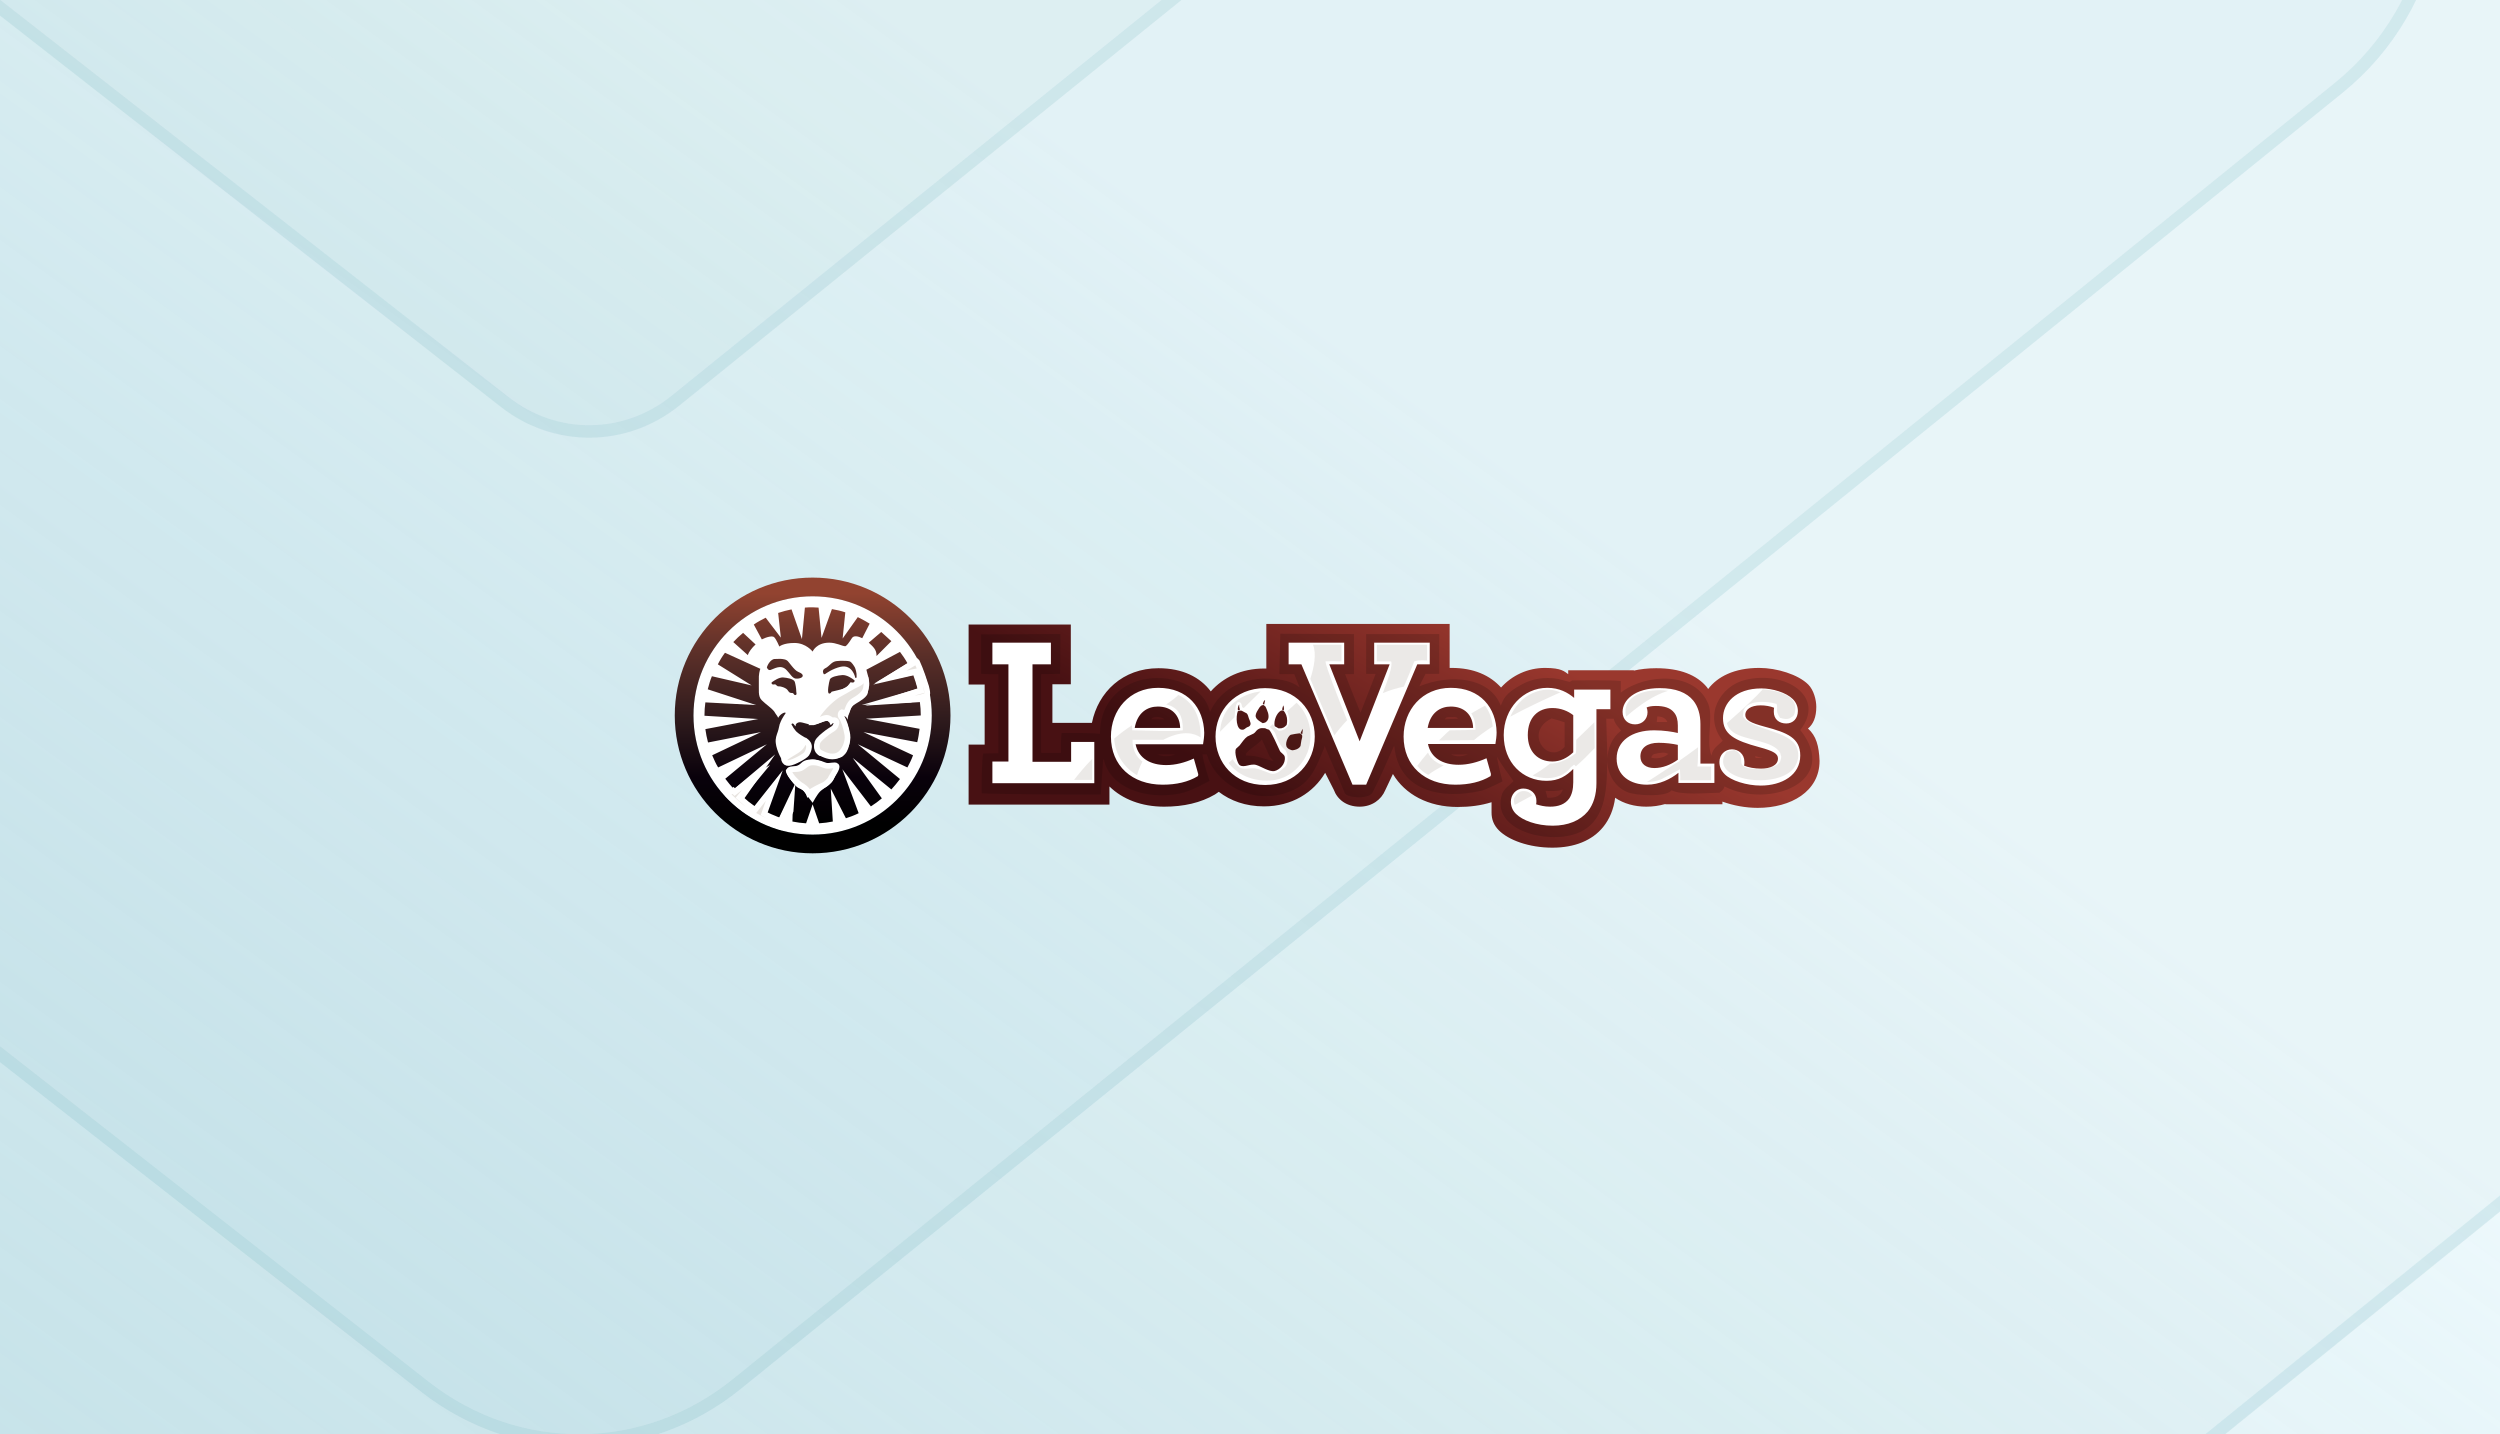 <svg width="441" height="253" viewBox="0 0 441 253" fill="none" xmlns="http://www.w3.org/2000/svg">
<rect x="0" y="0" width="441" height="253" fill="#808080" stroke="none"/>
<g clip-path="url(#clip0_11757_253685)">
<rect width="441" height="253" fill="white"/>
<rect width="441" height="253" fill="url(#paint0_linear_11757_253685)" fill-opacity="0.8"/>
<g opacity="0.3">
<path d="M106.972 -321.371L-17.879 -82.13L-67 -52.403L89.782 70.092C98.306 76.725 109.986 76.627 118.416 69.846L269.829 -52.452C279.201 -60.019 281.744 -73.629 275.81 -84.292L143.235 -323.631C134.711 -338.421 113.754 -337.143 107.019 -321.371H106.972Z" fill="#267C87" fill-opacity="0.1"/>
<path d="M144.193 -324.183C135.33 -339.56 113.68 -338.442 106.294 -322.46L105.992 -321.882L-18.716 -82.915L-67.572 -53.348L-68.943 -52.519L-67.68 -51.532L89.102 70.963L89.103 70.964C98.033 77.912 110.28 77.808 119.109 70.707L119.11 70.706L270.523 -51.593C280.323 -59.505 282.965 -73.708 276.776 -84.829L144.202 -324.166L144.198 -324.175L144.193 -324.183Z" stroke="#5AA7B3" stroke-opacity="0.6" stroke-width="2.21"/>
<path d="M107.814 -488.378L-125.289 -40.898L-217 14.703L75.72 243.819C91.635 256.227 113.442 256.043 129.181 243.36L411.877 14.611C429.375 0.458 434.123 -24.999 423.044 -44.942L175.521 -492.605C159.605 -520.269 120.476 -517.879 107.902 -488.378H107.814Z" fill="#267C87" fill-opacity="0.1"/>
<path d="M107.178 -489.483C120.412 -519.179 160.226 -521.405 176.478 -493.157L176.483 -493.148L176.488 -493.14L424.01 -45.479L107.178 -489.483ZM107.178 -489.483H107.144L106.834 -488.888L-126.126 -41.683L-217.573 13.758L-218.941 14.588L-217.681 15.574L75.039 244.69L75.04 244.691C91.361 257.414 113.736 257.225 129.875 244.22L129.876 244.219L412.572 15.47C430.497 0.972 435.344 -25.076 424.011 -45.477L107.178 -489.483Z" stroke="#5AA7B3" stroke-opacity="0.6" stroke-width="2.21"/>
<path d="M108.831 -690.1L-254.896 8.904L-398 95.759L58.752 453.659C83.585 473.04 117.612 472.753 142.172 452.942L583.282 95.615C610.586 73.507 617.995 33.74 600.707 2.587L214.478 -696.704C189.644 -739.916 128.588 -736.184 108.968 -690.1H108.831Z" fill="#267C87" fill-opacity="0.1"/>
<path d="M108.242 -691.205C128.522 -737.484 190.265 -741.054 215.436 -697.255L215.441 -697.246L215.445 -697.238L601.673 2.051L108.242 -691.205ZM108.242 -691.205H108.16L107.851 -690.61L-255.734 8.119L-398.573 94.814L-399.939 95.643L-398.682 96.629L58.07 454.529L58.072 454.53C83.311 474.228 117.907 473.935 142.865 453.802L142.867 453.8L583.977 96.474C611.708 74.02 619.214 33.663 601.674 2.053L108.242 -691.205Z" stroke="#5AA7B3" stroke-opacity="0.6" stroke-width="2.21"/>
<path d="M110.381 -997.844L-452.53 84.881L-674 219.416L32.877 773.787C71.311 803.807 123.971 803.362 161.98 772.675L844.651 219.193C886.906 184.948 898.372 123.351 871.618 75.097L273.883 -1008.07C235.449 -1075.01 140.958 -1069.22 110.594 -997.844H110.381Z" fill="#267C87" fill-opacity="0.1"/>
<path d="M274.841 -1008.62C236.07 -1076.14 140.89 -1070.53 109.865 -998.949H109.71L109.401 -998.354L-453.368 84.097L-674.574 218.471L-675.938 219.3L-674.682 220.285L32.196 774.656L32.197 774.658C71.036 804.995 124.266 804.544 162.674 773.535L162.676 773.533L845.346 220.052C888.029 185.461 899.592 123.273 872.584 74.561L274.85 -1008.61L274.845 -1008.61L274.841 -1008.62Z" stroke="#5AA7B3" stroke-opacity="0.6" stroke-width="2.21"/>
</g>
<path d="M318.927 128.513C319.871 127.727 320.395 126.521 320.395 124.687C320.395 123.429 319.923 121.699 318.98 120.756C317.198 118.974 313.424 117.821 310.332 117.821C305.877 117.821 302.942 119.393 301.317 121.542C301.265 121.437 301.16 121.333 301.107 121.228C299.325 119.079 296.39 117.873 292.145 117.873C290.677 117.873 289.367 118.031 288.214 118.293V118.24H276.631V118.922C276.002 118.502 275.53 117.821 272.543 117.821C269.503 117.821 266.725 119.131 264.786 121.28C262.846 119.131 259.964 117.821 256.085 117.821H255.718V110.064H223.38V117.926H223.013C218.978 117.926 215.78 119.498 213.579 121.961C211.692 119.446 208.6 117.873 204.355 117.873C198.065 117.873 193.715 122.066 192.614 127.517H185.643V120.704H188.893V110.169H170.863V120.756H173.694V131.343H170.863V141.93H195.707V138.733C198.013 140.987 201.367 142.297 205.35 142.297C208.81 142.297 211.797 141.616 214.313 140.148L214.994 139.677C217.038 141.249 219.711 142.245 222.961 142.245C227.94 142.245 231.714 139.782 233.758 136.322L235.278 139.31C235.907 141.039 237.531 142.297 239.838 142.297C242.039 142.297 243.664 141.039 244.345 139.415L245.708 136.532C247.857 140.148 251.945 142.35 257.134 142.35C259.282 142.35 261.274 142.088 263.109 141.511V143.346C263.109 144.499 263.475 145.547 264.419 146.49C266.096 148.168 269.66 149.53 273.853 149.53C277.731 149.53 280.876 148.272 282.815 145.861C283.916 144.499 284.65 142.769 284.912 140.725C286.432 141.773 288.371 142.297 290.415 142.297C291.568 142.297 292.669 142.14 293.77 141.826V141.878H303.833V141.406C305.72 142.088 307.921 142.507 310.07 142.507C315.887 142.507 320.971 139.624 320.971 134.226C320.867 131.605 320.395 129.823 318.927 128.513Z" fill="url(#paint1_linear_11757_253685)"/>
<path opacity="0.15" d="M317.565 128.775C322.177 122.905 314.996 118.24 307.921 119.918C303.466 120.966 300.373 126.259 303.885 130.662C303.099 131.501 302.155 131.92 301.893 133.283C300.898 130.662 302.26 126.679 301.369 124.268C299.168 118.45 290.415 118.712 285.908 122.171V120.127C284.23 119.918 277.312 120.022 277.312 120.022C277.312 120.022 276.998 120.284 276.84 120.284C276.159 120.127 275.53 119.918 274.849 119.76C272.438 119.341 270.236 119.76 268.507 120.704C265.467 122.329 265.257 123.272 264.733 124.477C262.742 119.341 255.718 118.869 250.372 121.071C250.792 120.127 251.473 118.869 251.473 118.869H253.884V111.846H240.991V118.869H242.668L239.995 125.735C239.995 125.735 238.16 121.228 237.269 118.922H238.842V111.846L225.843 111.794L225.686 118.922H228.307C228.307 118.922 228.883 120.389 229.198 121.123V121.228C227.521 119.865 224.9 119.708 223.17 119.708C218.82 119.708 215.151 121.909 213.527 125.421C213.474 125.473 213.474 125.578 213.422 125.63C212.636 121.28 206.451 118.345 200.686 120.127C197.017 121.28 193.977 124.53 194.029 129.457C192.719 129.247 189.103 129.299 187.268 129.299C187.163 130.138 187.111 131.081 187.163 132.811H183.652V118.922C184.49 118.922 187.006 118.869 187.006 118.869L187.058 111.846L173.064 111.899V118.869C173.064 118.869 174.48 118.974 176.104 118.922V132.863C175.423 132.863 174.165 132.916 173.431 132.916C173.222 133.702 173.117 137.58 173.169 139.939C174.532 140.096 190.046 140.201 194.187 140.149C194.291 138.576 194.449 135.851 194.606 133.964H194.711C195.706 138.734 201.786 141.197 208.076 139.991C210.12 139.625 213.369 137.738 213.369 137.738C213.369 137.738 212.321 134.698 212.111 133.073H212.898C214.26 138.105 220.969 142.402 227.783 139.52C231.242 138.052 232.133 135.432 233.6 131.868V131.658H233.705C234.753 134.226 236.169 137.318 237.217 139.887C237.531 140.725 241.305 141.092 242.091 139.834C243.349 137.476 244.974 133.65 245.865 131.658H245.97C246.703 139.52 254.198 141.144 261.379 139.467C262.217 139.258 265.048 137.843 265.048 137.843C265.048 137.843 264.366 135.379 264.052 133.492C265.048 135.169 265.939 136.323 266.987 137.79C266.358 138.471 265.362 139.048 264.995 139.991C262.794 146.386 272.857 149.006 278.151 147.015C282.973 145.18 283.549 140.096 283.497 133.964C283.497 136.375 284.755 138.786 287.061 139.729C288.528 140.358 293.874 140.673 294.87 139.415C296.705 140.306 300.74 139.887 303.308 139.834C303.728 139.52 304.042 139.31 304.199 138.734C312.114 142.769 324.745 137.843 317.565 128.775ZM203.149 126.888C203.149 127.203 202.835 126.469 204.04 126.469C204.774 126.469 205.141 126.679 205.455 126.888C204.669 126.941 203.883 126.888 203.149 126.888ZM204.197 133.073H207.29C206.503 133.492 204.983 133.492 204.197 133.073ZM219.764 133.283V132.968C220.55 131.92 221.808 131.448 222.594 130.452C223.066 131.501 223.537 132.496 224.009 133.545L224.69 134.226C223.38 134.121 222.07 133.23 219.764 133.283ZM254.88 126.784C255.194 126.679 254.88 126.469 255.771 126.469C256.662 126.469 257.029 126.469 257.186 126.784C256.4 126.836 255.666 126.836 254.88 126.888V126.784ZM255.98 133.073C256.976 133.125 257.92 133.073 258.915 133.073C257.92 133.492 256.819 133.545 255.98 133.073ZM272.962 140.725C272.857 140.306 272.752 139.939 272.647 139.52C273.591 139.52 274.849 139.625 275.478 139.31H275.687C275.268 140.358 274.534 140.778 272.962 140.725ZM276.002 131.763C273.014 135.012 268.717 129.142 273.696 126.731C274.482 126.941 275.216 127.15 276.002 127.413V131.763ZM283.549 133.859C283.497 131.605 283.392 129.195 283.339 126.784H284.65C284.912 127.832 285.436 128.146 285.96 128.88C284.388 130.086 283.602 131.972 283.549 133.859ZM292.354 126.364C293.245 126.417 293.769 126.679 294.084 127.255V127.36H292.25C292.302 127.046 292.302 126.679 292.354 126.364ZM291.463 133.702C291.411 133.65 291.306 133.65 291.254 133.597C291.463 133.335 291.463 133.178 291.673 133.073C291.83 132.968 292.197 132.968 292.459 132.863C292.669 132.863 293.036 132.759 293.403 132.759C293.769 132.759 294.136 132.968 294.294 132.968C293.769 133.545 292.512 133.912 291.463 133.702ZM309.703 133.702C309.65 133.597 309.65 133.492 309.598 133.387C310.017 133.492 310.489 133.597 310.908 133.702H309.703Z" fill="black"/>
<path d="M204.303 121.333C199.219 121.333 195.969 125.264 195.969 129.928C195.969 135.065 199.69 138.419 205.089 138.419C207.5 138.419 209.596 137.947 211.326 136.899L211.378 136.585L210.592 133.807C208.967 134.541 207.342 134.96 205.718 134.96C202.992 134.96 200.843 133.807 200.319 131.291H212.217C212.322 130.714 212.426 129.876 212.426 129.247C212.322 124.897 209.544 121.333 204.303 121.333ZM200.162 128.408C200.634 125.683 202.416 124.635 204.25 124.635C206.661 124.635 208.129 126.155 208.181 128.408H200.162ZM223.171 121.385C217.772 121.385 214.418 125.421 214.418 129.928C214.418 134.541 217.72 138.471 223.171 138.471C228.569 138.471 231.924 134.436 231.924 129.928C231.924 125.316 228.622 121.385 223.171 121.385ZM226.368 124.425C226.473 124.687 226.525 124.897 226.473 125.264C226.368 125.264 226.263 125.264 226.211 125.211L226.158 125.159C226.211 124.949 226.316 124.53 226.368 124.425ZM223.171 123.482L223.014 124.268C222.909 124.268 222.804 124.215 222.752 124.215C222.804 123.953 222.909 123.586 223.171 123.482ZM221.913 125.211C222.07 124.897 222.28 124.635 222.49 124.477C222.647 124.373 222.752 124.373 222.909 124.373C222.961 124.425 223.119 124.53 223.223 124.635C223.328 124.792 223.381 125.002 223.485 125.211C223.8 125.893 223.957 126.784 223.433 127.255C223.276 127.465 223.014 127.517 222.752 127.57C222.332 127.308 221.703 126.993 221.546 126.521C221.389 126.207 221.599 125.683 221.913 125.211ZM218.611 124.268C218.559 124.635 218.611 124.844 218.716 125.159V125.211C218.611 125.211 218.506 125.264 218.401 125.316C218.244 125.054 218.454 124.373 218.611 124.268ZM218.349 125.473C218.559 125.368 218.664 125.316 219.03 125.368C219.345 125.526 219.607 125.683 219.921 125.84C220.131 126.05 220.183 126.364 220.288 126.679C220.55 127.36 220.812 127.779 220.341 128.146C220.236 128.199 220.131 128.251 219.974 128.303C219.712 128.408 219.555 128.723 219.188 128.723C218.035 128.828 217.982 126.364 218.349 125.473ZM224.848 136.008C223.957 136.218 222.385 135.169 221.651 134.96C220.603 134.593 219.45 135.536 218.664 134.96C218.297 134.698 217.668 132.706 218.035 132.077C218.244 131.867 218.454 131.71 218.664 131.501C219.083 130.976 219.502 130.295 220.026 129.928C220.393 129.771 220.76 129.561 221.127 129.404C221.389 129.247 221.494 129.037 221.651 128.88C221.965 128.566 222.28 128.356 223.171 128.461C223.381 128.566 223.59 128.67 223.852 128.723C224.272 129.037 225.425 131.763 225.739 132.392C225.896 132.811 226.525 133.021 226.63 133.492C226.84 134.803 225.687 135.798 224.848 136.008ZM226.683 128.146C226.525 128.303 226.316 128.408 226.054 128.461C225.896 128.461 225.687 128.513 225.477 128.461C225.372 128.408 225.267 128.303 225.11 128.251C225.005 128.199 224.953 128.146 224.848 128.094C224.638 127.15 225.215 125.735 225.949 125.368C226.054 125.316 226.211 125.316 226.368 125.316C226.84 125.788 227.049 126.469 227.049 127.046C227.049 127.255 227.049 127.517 226.997 127.727C226.997 127.884 226.84 128.041 226.683 128.146ZM229.565 130.61C229.513 130.924 229.46 131.291 229.408 131.605C229.198 131.972 228.831 132.182 228.36 132.287C228.203 132.287 228.045 132.392 227.94 132.339C227.783 132.339 227.626 132.234 227.469 132.182C227.311 132.13 227.207 132.025 227.102 131.92C226.525 131.396 227.154 129.876 227.678 129.614C228.203 129.509 228.727 129.404 229.251 129.352C229.408 129.457 229.513 129.509 229.67 129.614C229.775 129.928 229.67 130.243 229.565 130.61ZM229.722 129.509L229.408 129.352C229.513 129.09 229.67 128.828 229.775 128.566C229.827 128.828 229.775 129.194 229.722 129.509ZM188.946 134.383H182.132V117.192H185.382V113.366H175.057V117.192H177.887V134.331H175.057V138.157H193.034V130.872H188.946V134.383ZM255.929 121.333C250.845 121.333 247.595 125.264 247.595 129.928C247.595 135.065 251.316 138.419 256.715 138.419C259.126 138.419 261.222 137.947 262.952 136.899L263.004 136.532L262.218 133.754C260.593 134.488 258.916 134.907 257.291 134.907C254.566 134.907 252.417 133.754 251.893 131.239H263.79C263.895 130.662 264 129.823 264 129.194C263.948 124.897 261.17 121.333 255.929 121.333ZM251.84 128.408C252.312 125.683 254.094 124.635 255.929 124.635C258.339 124.635 259.807 126.155 259.859 128.408H251.84ZM299.955 127.727C299.955 126.05 299.535 124.635 298.697 123.586C297.544 122.171 295.604 121.385 292.774 121.385C288.319 121.385 286.223 123.534 286.223 125.578C286.223 126.941 287.166 127.779 288.424 127.779C289.682 127.779 290.625 126.888 290.625 125.63C290.625 125.421 290.573 125.054 290.468 124.792C290.835 124.635 291.359 124.53 292.093 124.53C293.56 124.53 294.661 124.844 295.342 125.735C295.762 126.259 295.971 126.993 295.971 127.989V129.299C295.08 129.09 293.508 128.828 291.778 128.828C287.847 128.828 285.174 130.714 285.174 133.807C285.174 136.899 287.69 138.419 290.52 138.419C292.722 138.419 294.713 137.423 296.076 136.323V138.105H302.418V134.698H299.955V127.727ZM295.971 134.016C294.713 134.907 293.298 135.484 291.831 135.484C290.363 135.484 289.367 134.75 289.367 133.44C289.367 131.92 290.573 131.029 292.565 131.029C293.822 131.029 295.028 131.186 295.971 131.396V134.016ZM252.207 117.192V113.366H242.406V117.192H245.132L239.838 130.767L234.492 117.192H237.113V113.366H227.312V117.192H229.565L238.58 138.419H240.991L250.006 117.192H252.207ZM277.68 123.115C276.579 122.171 275.059 121.333 272.962 121.333C268.665 121.333 265.258 125.002 265.258 129.666C265.258 134.541 268.612 137.738 272.805 137.738C275.007 137.738 276.317 136.847 277.522 135.641V138C277.522 139.258 277.26 140.201 276.789 140.882C276.055 141.878 274.902 142.297 273.434 142.297C272.438 142.297 271.652 142.088 270.971 141.878C271.023 141.721 271.023 141.406 271.023 141.249C271.023 139.991 270.027 139.1 268.717 139.1C267.354 139.1 266.516 140.253 266.516 141.406C266.516 142.193 266.778 142.926 267.407 143.555C268.56 144.708 271.023 145.652 273.906 145.652C276.579 145.652 278.728 144.761 280.09 143.136C281.086 141.878 281.61 140.201 281.61 138.157V125.106H284.074V121.647H277.68V123.115ZM277.522 132.706C276.474 133.702 275.216 134.331 273.853 134.331C271.338 134.331 269.503 132.654 269.503 129.666C269.503 126.521 271.338 124.897 273.853 124.897C275.321 124.897 276.579 125.421 277.522 126.155V132.706ZM311.328 128.199C308.812 127.517 307.869 127.046 307.869 126.102C307.869 125.211 308.76 124.425 310.594 124.425C311.433 124.425 312.271 124.582 312.953 124.844C312.9 125.054 312.9 125.316 312.9 125.578C312.9 126.836 313.791 127.622 315.102 127.622C316.307 127.622 317.146 126.731 317.146 125.421C317.146 124.635 316.831 123.901 316.255 123.324C315.102 122.171 312.691 121.437 310.699 121.437C306.087 121.437 303.938 124.111 303.938 126.679C303.938 129.509 305.877 130.61 310.385 131.815C312.9 132.496 313.634 132.968 313.634 133.807C313.634 135.012 312.271 135.589 310.647 135.589C309.494 135.589 308.445 135.379 307.659 135.065C307.712 134.855 307.712 134.593 307.712 134.383C307.712 132.968 306.611 132.182 305.51 132.182C304.252 132.182 303.309 133.178 303.309 134.383C303.309 135.274 303.571 135.903 304.252 136.585C305.353 137.685 308.079 138.576 310.594 138.576C314.316 138.576 317.565 136.742 317.565 133.283C317.565 130.19 315.311 129.247 311.328 128.199Z" fill="white"/>
<path opacity="0.1" d="M251.734 116.511V113.733H242.877V116.668H245.392C245.707 117.402 244.868 119.813 243.925 122.276C245.13 121.752 246.388 121.385 247.646 121.123C248.275 119.655 248.904 118.135 249.481 116.668C250.005 116.458 250.896 116.458 251.734 116.511ZM227.048 125.473C227.258 125.945 227.677 126.993 227.31 127.832C226.786 128.932 225.686 128.932 225.528 128.88C225.371 128.827 224.742 128.198 224.532 127.727L223.956 128.251C224.323 128.513 224.847 128.985 225.004 129.509C225.266 130.347 225.895 131.71 226.577 132.182C227.258 132.601 227.363 134.75 226.577 135.379C225.79 136.008 225.004 136.794 224.061 136.427C223.17 136.113 222.174 135.641 221.388 135.536C220.602 135.431 219.186 135.851 218.61 135.327C218.191 134.96 217.666 134.383 217.457 133.911L216.723 134.593C218.243 136.584 220.811 137.842 224.008 137.685C226.629 137.528 228.359 136.218 229.564 134.645C231.975 131.553 231.66 126.731 228.725 123.953L227.048 125.473ZM192.666 137.58V133.859C191.356 135.222 190.255 136.532 189.469 137.58H192.666ZM217.929 124.897C217.929 124.897 218.086 123.848 218.453 123.848C219.186 123.848 218.977 124.687 219.186 124.792C219.239 124.844 219.344 124.844 219.396 124.897L222.384 121.961C219.868 122.276 216.828 123.691 215.727 126.679C215.413 127.465 215.256 128.303 215.203 129.089L217.771 126.521L217.929 124.897ZM251.892 132.758C251.158 133.597 250.529 134.383 250.005 135.117C250.581 135.798 251.21 136.322 251.944 136.689C252.73 136.06 253.621 135.589 254.669 135.012C253.411 134.645 252.416 133.911 251.892 132.758ZM207.865 122.59C207.394 123.062 206.712 123.586 205.716 124.268C207.865 124.739 208.704 126.312 208.652 128.827C206.765 129.089 202.152 128.88 199.742 128.827C199.689 128.513 199.689 128.198 199.689 127.936C198.588 128.67 197.488 129.456 196.544 130.295C196.702 133.02 198.222 135.379 200.58 136.742C200.79 135.955 201.104 135.169 201.524 134.331C200.58 133.649 199.951 132.601 199.794 131.134V130.505H205.192C205.35 130.452 205.454 130.347 205.612 130.295C208.756 128.775 210.696 129.352 211.796 130.085C211.796 126.259 210.434 123.796 207.865 122.59ZM236.64 116.668V113.733H231.608C232.289 115.358 231.765 117.821 231.136 119.76C232.551 123.062 233.967 126.416 235.382 129.718C235.958 128.932 236.692 128.041 237.635 127.045C235.958 122.905 233.862 117.559 233.809 116.668C234.596 116.615 235.749 116.615 236.64 116.668ZM286.85 126.416C289.209 124.372 291.672 122.643 294.241 121.857C290.519 121.332 285.959 122.643 286.85 126.416ZM299.534 131.972V131.815C298.538 132.549 297.49 133.335 296.337 134.121V134.226C296.075 134.383 295.76 134.593 295.341 134.802C293.769 135.851 292.144 136.899 290.519 137.947C291.358 137.947 292.196 137.79 293.035 137.475C294.031 136.951 295.079 136.375 296.075 135.851C296.127 135.851 296.337 135.693 296.337 135.693C296.337 136.165 296.442 136.899 296.389 137.633H301.84V135.222H299.429C299.534 134.331 299.534 133.02 299.534 131.972ZM259.544 125.84C260.015 126.574 260.277 127.517 260.277 128.723C259.229 128.775 257.5 128.827 255.718 128.827C255.036 129.404 254.46 130.033 253.831 130.609C255.665 130.609 257.971 130.557 260.015 130.557C260.854 129.823 262.007 128.985 263.317 128.146C263.16 126.679 262.688 125.421 261.955 124.477C261.168 124.897 260.33 125.368 259.544 125.84ZM316.935 131.815C315.677 128.827 308.759 128.723 307.448 126.364C307.501 126.05 307.501 125.683 307.553 125.368C308.182 123.534 311.379 123.586 313.371 124.163C313.581 124.634 313.423 125.054 313.476 125.473C313.528 125.892 313.79 126.312 314 126.626C314.681 126.836 315.467 126.993 315.992 126.521C316.516 126.259 316.568 125.945 316.673 125.211C317.04 122.852 313.843 121.804 310.96 121.595C309.807 122.852 307.815 124.792 304.618 127.57C304.775 128.198 305.142 128.723 305.719 129.142C307.763 130.662 312.847 130.557 314.052 132.863C314.052 133.073 314.21 133.335 314.21 133.544C314.21 133.807 314.052 134.069 314.052 134.278C313.581 135.327 311.274 135.851 309.388 135.641C308.654 135.589 307.972 135.484 307.501 135.117C306.715 134.488 307.815 133.282 305.981 132.287L304.566 132.601C301.002 137.737 313.947 139.519 316.62 135.222C317.407 133.911 317.302 132.706 316.935 131.815ZM274.272 121.804C272.804 121.437 271.441 121.804 270.341 122.276C268.506 123.062 267.196 124.634 266.41 126.416C269.397 124.792 272.699 123.272 275.267 122.119C274.953 122.014 274.638 121.909 274.272 121.804ZM268.244 139.624C267.563 139.886 267.353 140.306 267.039 140.935C267.039 141.301 267.091 141.668 267.196 141.983C268.087 141.511 269.135 140.935 270.236 140.358V140.306C269.921 139.729 269.083 139.362 268.244 139.624ZM278.045 130.505C278.045 131.343 278.045 132.182 277.993 132.863C276.316 134.173 274.743 134.698 273.433 134.698C272.332 135.589 271.284 136.27 270.341 136.794C271.179 137.109 272.07 137.266 273.014 137.266C274.586 137.213 276.106 136.689 277.154 135.274C277.259 135.274 277.573 134.907 277.678 134.907C277.783 134.907 277.836 135.117 277.94 135.117V135.169H277.993C279.041 134.278 280.142 133.178 281.295 131.972C281.295 130.452 281.242 128.88 281.242 127.412C280.194 128.408 279.146 129.456 278.045 130.505Z" fill="#3B200F"/>
<path d="M143.347 105.189C154.93 105.189 164.365 114.624 164.365 126.207C164.365 137.842 154.93 147.224 143.347 147.224C131.764 147.224 122.33 137.842 122.33 126.207C122.33 114.624 131.764 105.189 143.347 105.189Z" fill="white"/>
<path d="M136.585 112.422C136.952 112.789 137.476 114.047 137.476 114.047C137.476 114.047 138.158 113.418 140.149 113.418C142.193 113.418 143.347 114.938 143.347 114.938C143.347 114.938 143.975 113.366 146.282 113.366C147.487 113.366 148.483 113.942 149.059 113.994C149.269 114.047 149.741 113.418 150.265 112.579C150.579 112.055 151.366 112.212 152.099 112.579L153.41 110.011C152.728 109.592 152.047 109.225 151.313 108.858L148.64 112.632L149.112 108.02C148.378 107.757 147.592 107.6 146.753 107.443L144.919 112.527L144.395 107.181C144.028 107.181 143.661 107.129 143.347 107.129C142.875 107.129 142.456 107.129 141.984 107.181L141.46 112.737L139.625 107.495C138.839 107.653 138.053 107.862 137.267 108.124L137.738 112.475L135.065 108.963C134.332 109.33 133.65 109.697 132.969 110.168L134.384 112.789C135.328 112.317 136.323 112.108 136.585 112.422ZM146.386 119.865C146.229 120.336 145.862 122.223 146.229 122.328C146.491 122.433 146.701 122.014 146.701 122.014C146.701 122.014 149.007 121.489 149.217 121.332C149.426 121.175 150.055 120.336 150.055 120.336C150.055 120.336 150.475 120.494 150.632 120.336C150.789 120.179 150.789 120.074 150.684 119.969C150.213 119.603 149.426 119.078 148.64 119.078C147.802 119.131 146.544 119.393 146.386 119.865ZM140.778 118.502C140.097 118.24 139.154 116.72 138.839 116.51C138.525 116.301 138.263 116.301 138.001 116.248C137.738 116.196 136.952 116.248 136.585 116.248C136.428 116.248 136.009 116.458 135.747 116.825C135.432 117.192 135.275 117.716 135.275 117.716C135.275 117.716 135.432 118.292 135.904 118.187C136.585 117.978 137.738 117.139 138.734 118.187C139.416 118.869 139.73 119.603 140.359 119.707C141.46 119.812 142.298 119.078 140.778 118.502ZM153.305 113.418C154.039 114.099 154.615 114.623 154.615 115.567V115.724L157.236 113.103C156.607 112.527 156.03 112.003 155.454 111.479L153.252 113.366L153.305 113.418ZM162.425 126.207C162.425 125.42 162.372 124.582 162.267 123.848L152.623 124.477L161.848 121.437C161.638 120.651 161.376 119.865 161.114 119.131L154.039 120.756L160.066 116.982C159.699 116.301 159.227 115.619 158.756 114.99L152.833 118.135C152.938 118.502 153.043 119.026 153.148 119.341C153.305 119.865 153.2 121.385 153.095 122.171C152.99 122.957 151.785 123.638 150.999 124.11C150.37 124.477 150.003 124.896 149.846 125.525C149.741 125.84 149.636 126.207 149.584 126.469C149.531 126.678 149.584 126.835 149.584 126.993C149.584 126.94 149.479 126.783 149.426 126.731C149.164 126.311 148.955 126.311 148.85 126.416C148.693 126.521 149.059 126.835 149.269 127.307C149.479 127.726 149.636 128.251 149.688 128.513C149.846 129.037 150.055 130.452 149.793 131.395C149.584 132.339 149.269 132.915 148.693 133.387C148.273 133.754 146.753 134.016 146.282 133.754C145.129 133.177 144.657 133.544 144.29 133.125C143.923 132.706 143.609 131.867 143.609 131.5C143.661 131.133 144.238 130.242 145.181 129.456C146.072 128.67 146.753 128.617 147.015 128.355C147.173 128.251 147.225 128.093 147.277 127.884C147.33 127.622 147.435 127.464 147.277 127.412C147.173 127.36 147.12 127.412 146.963 127.517C146.753 127.726 146.544 127.936 146.491 127.884C146.439 127.831 146.491 127.831 146.439 127.726C146.386 127.622 146.334 127.412 146.124 127.255C145.705 126.888 144.395 127.831 143.347 127.831C142.298 127.831 141.302 127.202 140.778 127.464C140.516 127.569 140.411 127.726 140.359 127.884C140.307 128.041 140.411 128.041 140.359 128.093C140.254 128.146 140.202 127.936 140.045 127.779C139.887 127.622 139.835 127.569 139.678 127.674C139.52 127.779 139.678 127.831 139.835 128.146C139.94 128.408 140.149 128.617 140.254 128.775C140.464 129.142 141.25 129.666 141.722 129.928C142.193 130.19 142.98 131.186 143.084 131.5C143.242 131.815 142.718 132.758 142.665 132.863L142.193 133.335C141.722 133.806 140.726 134.54 140.097 134.697C139.468 134.854 138.734 135.117 138.315 134.645C137.948 134.173 137.005 132.496 136.847 131.081C136.743 130.242 137.005 129.666 137.214 129.037C137.372 128.617 137.424 128.093 137.529 127.779C138.053 126.311 138.682 125.84 138.577 125.735C138.42 125.578 137.634 125.944 137.267 126.626L137.11 126.311C137.057 126.207 136.952 126.102 136.847 125.944C136.795 125.84 136.69 125.735 136.585 125.525C136.061 124.844 135.118 124.267 134.384 123.533C133.65 122.8 133.912 121.751 133.86 120.074C133.808 118.921 134.017 118.292 134.122 117.978L127.885 115.148C127.413 115.776 126.994 116.458 126.627 117.192L132.602 120.913L125.579 119.288C125.264 120.022 125.055 120.808 124.845 121.594L133.388 124.372L124.426 123.9C124.321 124.687 124.269 125.42 124.269 126.207V126.259L133.755 126.835L124.426 128.617C124.531 129.404 124.688 130.19 124.897 130.976L134.227 129.142L125.631 133.23C125.946 133.963 126.26 134.697 126.68 135.379L135.275 131.29L127.937 137.37C128.409 137.999 128.933 138.628 129.457 139.205L136.743 133.072L131.239 140.934C131.868 141.458 132.497 141.93 133.179 142.349L137.686 136.479L135.223 143.45C135.956 143.817 136.69 144.079 137.476 144.341L139.94 139.414L139.783 144.918C140.569 145.075 141.355 145.18 142.193 145.232L143.347 141.878L144.5 145.232C145.338 145.18 146.124 145.075 146.911 144.918L146.544 139.1L149.217 144.341C150.003 144.079 150.737 143.817 151.47 143.45L148.588 135.693L153.619 142.245C154.301 141.825 154.93 141.354 155.559 140.829L150.422 133.701L157.236 139.257C157.76 138.681 158.284 138.052 158.756 137.423L151.313 131.29L160.066 135.379C160.433 134.697 160.8 133.963 161.062 133.23L152.309 129.142L161.796 130.924C162.005 130.137 162.11 129.351 162.215 128.565L152.728 126.783L162.425 126.207ZM147.12 137.318C146.753 138.314 145.181 139.1 144.657 139.624C144.133 140.148 143.347 141.616 143.347 141.616C143.347 141.616 142.246 140.201 141.879 139.676C141.512 139.152 140.988 139.205 140.411 138.681C139.835 138.156 139.049 136.951 138.787 136.479C138.577 135.955 138.525 135.903 138.839 135.641C139.154 135.379 139.835 135.326 140.621 135.064C141.46 134.802 141.355 133.963 143.294 133.963C144.08 133.963 144.919 134.383 145.286 134.54C146.072 134.907 147.277 134.488 147.802 134.854C148.326 135.221 147.487 136.322 147.12 137.318ZM138.105 119.498C137.372 119.498 136.638 120.022 136.166 120.336C136.061 120.441 136.061 120.546 136.219 120.703C136.376 120.808 136.743 120.703 136.743 120.703C136.743 120.703 136.9 120.86 137.214 121.07C137.372 121.07 137.896 121.018 138.682 121.489C138.996 121.699 139.049 122.014 139.311 122.171C139.52 122.276 139.783 122.223 139.887 122.276C140.045 122.38 140.097 122.695 140.359 122.59C140.621 122.485 140.464 122.276 140.464 122.014C140.464 121.437 140.307 120.598 140.202 120.284C140.045 119.76 138.839 119.55 138.105 119.498ZM143.347 101.887C129.929 101.887 119.027 112.789 119.027 126.207C119.027 139.624 129.929 150.526 143.347 150.526C156.764 150.526 167.666 139.624 167.666 126.207C167.666 112.789 156.764 101.887 143.347 101.887ZM143.347 147.224C131.763 147.224 122.329 137.842 122.329 126.207C122.329 114.623 131.763 105.189 143.347 105.189C154.93 105.189 164.364 114.623 164.364 126.207C164.364 137.842 154.93 147.224 143.347 147.224ZM133.283 113.68L131.082 111.636C130.453 112.16 129.877 112.684 129.353 113.261L131.921 115.567C132.078 114.99 132.654 114.257 133.283 113.68ZM150.946 119.603C151.051 119.603 151.104 119.55 151.104 119.341C151.156 118.712 150.894 117.925 150.789 117.716C150.632 117.454 150.265 116.825 149.898 116.668C149.531 116.563 148.902 116.563 148.273 116.563C147.173 116.615 147.015 116.668 146.124 117.506C145.758 117.873 145.391 117.873 145.233 118.187C145.076 118.502 145.233 118.712 145.286 118.869C145.338 119.026 145.6 118.869 145.6 118.869C145.6 118.869 146.858 117.925 148.326 117.611C150.37 117.192 150.841 119.445 150.841 119.445C150.841 119.445 150.894 119.603 150.946 119.603Z" fill="url(#paint2_linear_11757_253685)"/>
<path d="M163.367 121.123C163.105 120.284 162.424 118.188 161.743 116.72C161.481 116.301 160.747 116.825 160.852 116.982L160.956 117.087L157.13 119.393L161.585 118.45C161.585 118.45 161.847 119.079 162.057 119.97C162.267 120.808 162.476 121.856 162.476 121.856L156.292 123.639L160.537 123.429C161.166 123.167 161.9 123.167 162.476 123.01C162.896 122.852 163.577 122.8 163.577 122.328C163.577 121.961 163.472 121.542 163.367 121.123ZM152.78 119.97C152.623 118.817 152.046 120.337 151.627 120.494L150.369 121.123C150.002 121.332 149.478 121.647 149.111 121.856C148.587 122.171 147.906 122.485 147.486 122.8C145.442 124.32 144.237 125.945 143.451 127.412H143.503C144.132 127.255 145.285 126.626 145.809 126.626C146.333 126.626 146.595 127.098 146.91 127.045C147.224 126.993 147.749 127.045 147.486 127.779C147.277 128.565 146.7 128.618 145.967 129.194C145.233 129.771 144.394 130.4 144.185 130.976C144.027 131.605 144.027 132.444 144.656 132.758C145.285 133.073 146.491 133.754 147.696 133.282C148.902 132.811 149.688 130.871 149.478 129.613C149.268 128.356 148.797 126.94 148.482 126.574C148.115 126.207 148.325 125.683 148.535 125.63C148.744 125.63 149.164 126.049 149.321 125.683C149.478 125.316 149.74 124.11 150.526 123.639C151.313 123.167 152.728 122.381 152.78 121.175C152.885 120.756 152.833 120.337 152.78 119.97ZM139.153 134.593C139.939 134.54 142.036 133.387 142.298 132.968C142.56 132.549 142.979 131.605 142.455 131.029C142.298 130.871 142.14 130.714 141.983 130.609C141.826 130.557 141.878 130.871 141.774 130.976C141.564 131.343 141.354 131.71 141.092 131.972C140.568 132.549 138.21 133.597 138.314 134.016C138.472 134.435 138.734 134.645 139.153 134.593ZM136.48 144.341C135.641 144.027 134.803 143.555 134.803 143.555L136.585 138.576L133.178 142.874C133.178 142.874 132.444 142.35 131.763 141.825C131.082 141.249 130.453 140.672 130.453 140.672L133.702 136.742L132.601 137.37L129.614 139.729L129.352 139.467C128.985 139.729 128.251 139.572 128.408 140.201C129.195 140.987 130.767 142.559 132.601 143.555C134.593 144.708 136.323 145.39 137.371 145.756V145.704C137.947 145.652 138.262 145.232 138.681 144.761C138.996 144.394 139.205 143.503 139.467 143.031L139.625 140.777L137.738 144.761C137.79 144.813 137.161 144.656 136.48 144.341ZM145.704 135.064C145.076 134.907 144.499 134.488 143.398 134.488C142.298 134.488 142.036 135.169 141.197 135.536C140.358 135.851 139.101 135.431 139.205 136.113C139.363 136.846 140.568 138.052 141.145 138.419C141.669 138.733 142.403 139.205 142.665 139.939C143.556 139.31 144.394 138.89 145.338 138.471C145.652 138.314 146.019 137.999 146.386 137.58C146.491 137.475 146.543 137.318 146.595 137.213C146.858 136.689 147.801 135.431 147.539 135.117C147.329 134.802 146.333 135.222 145.704 135.064Z" fill="#E7E3DF"/>
<path d="M163.367 121.123C163.105 120.284 162.424 118.188 161.743 116.72C161.481 116.301 160.747 116.825 160.852 116.982L160.956 117.087L157.13 119.393L161.585 118.45C161.585 118.45 161.847 119.079 162.057 119.97C162.267 120.808 162.476 121.856 162.476 121.856L156.292 123.639L160.537 123.429C161.166 123.167 161.9 123.167 162.476 123.01C162.896 122.852 163.577 122.8 163.577 122.328C163.577 121.961 163.472 121.542 163.367 121.123ZM152.78 119.97C152.623 118.817 152.046 120.337 151.627 120.494L150.369 121.123C150.002 121.332 149.478 121.647 149.111 121.856C148.587 122.171 147.906 122.485 147.486 122.8C145.442 124.32 144.237 125.945 143.451 127.412H143.503C144.132 127.255 145.285 126.626 145.809 126.626C146.333 126.626 146.595 127.098 146.91 127.045C147.224 126.993 147.749 127.045 147.486 127.779C147.277 128.565 146.7 128.618 145.967 129.194C145.233 129.771 144.394 130.4 144.185 130.976C144.027 131.605 144.027 132.444 144.656 132.758C145.285 133.073 146.491 133.754 147.696 133.282C148.902 132.811 149.688 130.871 149.478 129.613C149.268 128.356 148.797 126.94 148.482 126.574C148.115 126.207 148.325 125.683 148.535 125.63C148.744 125.63 149.164 126.049 149.321 125.683C149.478 125.316 149.74 124.11 150.526 123.639C151.313 123.167 152.728 122.381 152.78 121.175C152.885 120.756 152.833 120.337 152.78 119.97ZM139.153 134.593C139.939 134.54 142.036 133.387 142.298 132.968C142.56 132.549 142.979 131.605 142.455 131.029C142.298 130.871 142.14 130.714 141.983 130.609C141.826 130.557 141.878 130.871 141.774 130.976C141.564 131.343 141.354 131.71 141.092 131.972C140.568 132.549 138.21 133.597 138.314 134.016C138.472 134.435 138.734 134.645 139.153 134.593ZM136.48 144.341C135.641 144.027 134.803 143.555 134.803 143.555L136.585 138.576L133.178 142.874C133.178 142.874 132.444 142.35 131.763 141.825C131.082 141.249 130.453 140.672 130.453 140.672L133.702 136.742L132.601 137.37L129.614 139.729L129.352 139.467C128.985 139.729 128.251 139.572 128.408 140.201C129.195 140.987 130.767 142.559 132.601 143.555C134.593 144.708 136.323 145.39 137.371 145.756V145.704C137.947 145.652 138.262 145.232 138.681 144.761C138.996 144.394 139.205 143.503 139.467 143.031L139.625 140.777L137.738 144.761C137.79 144.813 137.161 144.656 136.48 144.341ZM145.704 135.064C145.076 134.907 144.499 134.488 143.398 134.488C142.298 134.488 142.036 135.169 141.197 135.536C140.358 135.851 139.101 135.431 139.205 136.113C139.363 136.846 140.568 138.052 141.145 138.419C141.669 138.733 142.403 139.205 142.665 139.939C143.556 139.31 144.394 138.89 145.338 138.471C145.652 138.314 146.019 137.999 146.386 137.58C146.491 137.475 146.543 137.318 146.595 137.213C146.858 136.689 147.801 135.431 147.539 135.117C147.329 134.802 146.333 135.222 145.704 135.064Z" stroke="white" stroke-miterlimit="10"/>
</g>
<defs>
<linearGradient id="paint0_linear_11757_253685" x1="153.5" y1="-22.5" x2="-38.5" y2="241.5" gradientUnits="userSpaceOnUse">
<stop offset="0.055" stop-color="#F0FBFF"/>
<stop offset="1" stop-color="#B6DCE6" stop-opacity="0.8"/>
</linearGradient>
<linearGradient id="paint1_linear_11757_253685" x1="232.446" y1="146.55" x2="255.822" y2="106.063" gradientUnits="userSpaceOnUse">
<stop stop-color="#481113"/>
<stop offset="1" stop-color="#9A382E"/>
</linearGradient>
<linearGradient id="paint2_linear_11757_253685" x1="143.347" y1="150.341" x2="143.347" y2="101.703" gradientUnits="userSpaceOnUse">
<stop/>
<stop offset="0.103"/>
<stop offset="0.271" stop-color="#09010B"/>
<stop offset="0.483" stop-color="#2F1B1D"/>
<stop offset="0.729" stop-color="#5D3029"/>
<stop offset="0.94" stop-color="#924330"/>
</linearGradient>
<clipPath id="clip0_11757_253685">
<rect width="441" height="253" fill="white"/>
</clipPath>
</defs>
</svg>
